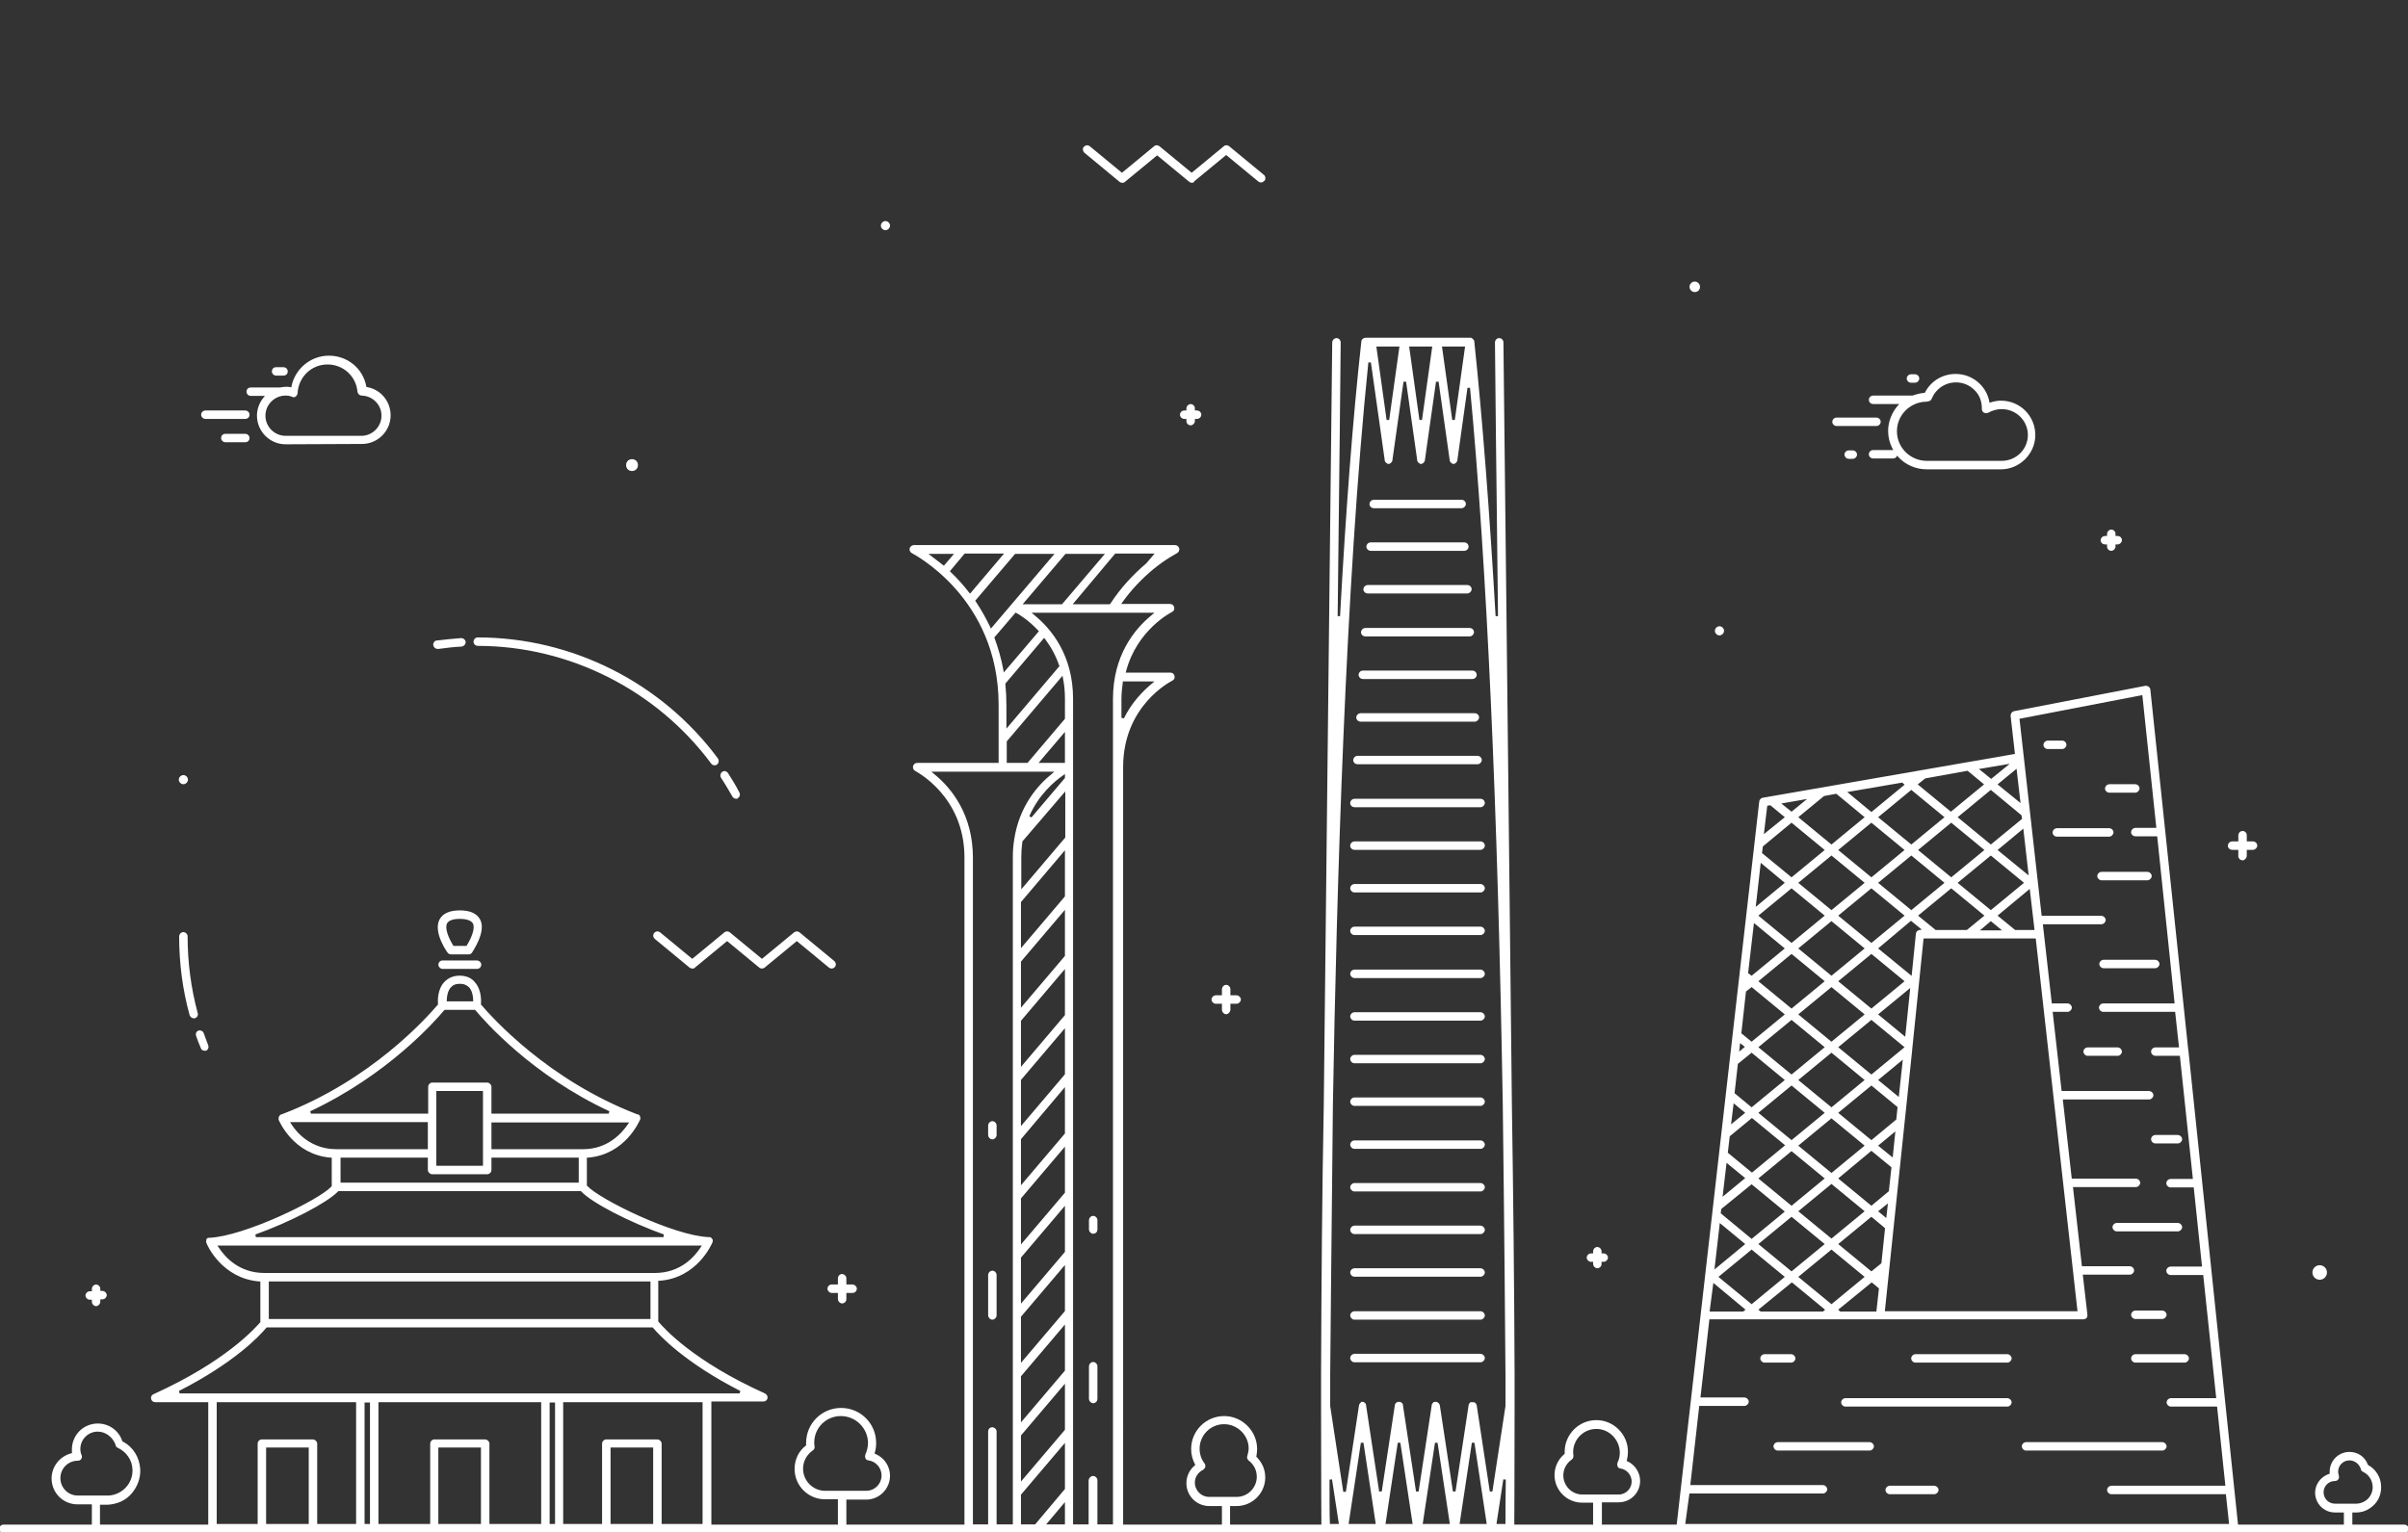 <?xml version="1.0" encoding="UTF-8"?> <!-- Generator: Adobe Illustrator 25.0.1, SVG Export Plug-In . SVG Version: 6.00 Build 0) --> <svg xmlns="http://www.w3.org/2000/svg" xmlns:xlink="http://www.w3.org/1999/xlink" id="Слой_1" x="0px" y="0px" viewBox="0 0 711.7 453" style="enable-background:new 0 0 711.7 453;" xml:space="preserve"><rect x="0" y="0" width="711.7" height="453" fill="#333333" stroke="none"/> <style type="text/css"> .st0{fill:#FFFFFF;stroke:#FFFFFF;stroke-width:0.5;stroke-miterlimit:10;} </style> <g> <path class="st0" d="M1,453c-0.5,0-1-0.5-1-1s0.4-1,1-1h709.7c0.5,0,1,0.5,1,1s-0.5,1-1,1H1z"></path> <path class="st0" d="M217.6,235.9c-0.4,0-0.7-0.2-0.9-0.5c-1.1-1.9-2.2-3.8-3.4-5.6c-0.1-0.2-0.2-0.5-0.1-0.8s0.2-0.5,0.4-0.6 c0.2-0.1,0.4-0.2,0.5-0.2c0.3,0,0.6,0.2,0.8,0.4c1.2,1.9,2.4,3.8,3.4,5.8c0.3,0.5,0.1,1.1-0.4,1.4 C217.9,235.9,217.7,235.9,217.6,235.9z"></path> <path class="st0" d="M211.2,226c-0.3,0-0.6-0.1-0.8-0.4c-16.2-21.8-42.1-34.9-69.2-34.9c-0.5,0-1-0.4-1-1c0-0.5,0.4-1,1-1 c27.8,0,54.2,13.3,70.8,35.7c0.3,0.4,0.2,1.1-0.2,1.4C211.6,226,211.4,226,211.2,226z"></path> <path class="st0" d="M129.3,191.6c-0.5,0-0.9-0.4-1-0.9c-0.1-0.5,0.3-1.1,0.9-1.1c2.4-0.3,4.7-0.5,7.1-0.7c0,0,0,0,0,0 c0.6,0,1,0.4,1.1,0.9c0,0.5-0.4,1-0.9,1.1c-2.3,0.1-4.7,0.4-6.9,0.7C129.4,191.6,129.4,191.6,129.3,191.6z"></path> <path class="st0" d="M57.3,300.8c-0.5,0-0.8-0.3-1-0.7c-2.1-7.5-3.1-15.4-3.1-23.3c0-0.5,0.5-1,1-1s1,0.5,1,1c0,7.7,1,15.4,3,22.8 c0.2,0.5-0.2,1.1-0.7,1.2C57.4,300.8,57.3,300.8,57.3,300.8z"></path> <path class="st0" d="M60.5,310.4c-0.4,0-0.8-0.2-0.9-0.6c-0.5-1.2-1-2.4-1.4-3.6c-0.1-0.3-0.1-0.5,0-0.8c0.1-0.2,0.3-0.4,0.6-0.5 c0.1,0,0.2,0,0.3,0c0.4,0,0.8,0.3,0.9,0.7c0.4,1.2,0.9,2.4,1.3,3.5c0.2,0.5,0,1.1-0.5,1.3C60.7,310.4,60.6,310.4,60.5,310.4z"></path> <circle class="st0" cx="186.8" cy="137.5" r="1.5"></circle> <path class="st0" d="M261.7,67.8c-0.6,0-1.1-0.5-1.1-1.1s0.5-1.1,1.1-1.1c0.6,0,1.1,0.5,1.1,1.1S262.3,67.8,261.7,67.8z"></path> <path class="st0" d="M508.2,187.6c-0.6,0-1.1-0.5-1.1-1.1s0.5-1.1,1.1-1.1c0.6,0,1.1,0.5,1.1,1.1S508.8,187.6,508.2,187.6z"></path> <path class="st0" d="M54.2,231.6c-0.6,0-1.1-0.5-1.1-1.1s0.5-1.1,1.1-1.1c0.6,0,1.1,0.5,1.1,1.1S54.8,231.6,54.2,231.6z"></path> <path class="st0" d="M500.9,86.1c-0.7,0-1.3-0.6-1.3-1.3s0.6-1.3,1.3-1.3c0.7,0,1.3,0.6,1.3,1.3S501.7,86.1,500.9,86.1z"></path> <circle class="st0" cx="685.6" cy="376.2" r="1.9"></circle> <path class="st0" d="M352.3,53.8c-0.2,0-0.5-0.1-0.6-0.2l-9.7-8l-9.7,8c-0.2,0.2-0.4,0.2-0.6,0.2c-0.2,0-0.5-0.1-0.6-0.2L320.7,45 c-0.2-0.2-0.3-0.4-0.4-0.7c0-0.3,0-0.5,0.2-0.7c0.2-0.2,0.5-0.4,0.8-0.4c0.2,0,0.5,0.1,0.6,0.2l9.7,8l9.7-8 c0.2-0.2,0.4-0.2,0.6-0.2s0.5,0.1,0.6,0.2l9.7,8l9.7-8c0.2-0.2,0.4-0.2,0.6-0.2s0.5,0.1,0.6,0.2l10.3,8.5c0.4,0.3,0.5,1,0.1,1.4 c-0.2,0.2-0.5,0.4-0.8,0.4c-0.2,0-0.5-0.1-0.6-0.2l-9.7-8l-9.7,8C352.8,53.7,352.5,53.8,352.3,53.8z"></path> <path class="st0" d="M204.6,286.1c-0.2,0-0.5-0.1-0.6-0.2l-10.3-8.5c-0.2-0.2-0.3-0.4-0.4-0.7c0-0.3,0.1-0.5,0.2-0.7 c0.2-0.2,0.5-0.4,0.8-0.4c0.2,0,0.4,0.1,0.6,0.2l9.7,8l9.7-8c0.2-0.1,0.4-0.2,0.6-0.2c0.2,0,0.5,0.1,0.6,0.2l9.7,8l9.7-8 c0.2-0.1,0.4-0.2,0.6-0.2s0.5,0.1,0.6,0.2l10.3,8.5c0.2,0.2,0.3,0.4,0.4,0.7c0,0.3-0.1,0.5-0.2,0.7c-0.2,0.2-0.5,0.4-0.8,0.4 c-0.2,0-0.4-0.1-0.6-0.2l-9.7-8l-9.7,8c-0.2,0.1-0.4,0.2-0.6,0.2c-0.2,0-0.5-0.1-0.6-0.2l-9.7-8l-9.7,8 C205.1,286.1,204.9,286.1,204.6,286.1z"></path> <path class="st0" d="M60.7,123.6c-0.5,0-1-0.4-1-1s0.5-1,1-1h11.8c0.5,0,1,0.4,1,1s-0.4,1-1,1H60.7z"></path> <path class="st0" d="M66.6,130.5c-0.5,0-1-0.4-1-1s0.4-1,1-1h5.9c0.5,0,1,0.4,1,1s-0.4,1-1,1H66.6z"></path> <path class="st0" d="M81.6,110.8c-0.5,0-1-0.4-1-1s0.4-1,1-1h2.2c0.5,0,1,0.4,1,1s-0.4,1-1,1H81.6z"></path> <path class="st0" d="M84.4,131.1c-4.5,0-8.2-3.7-8.2-8.2c0-1.8,0.6-3.6,1.8-5.1l0.8-1h-4.7c-0.5,0-1-0.4-1-1s0.4-1,1-1h8.6l0.1,0 c0.6-0.1,1.2-0.2,1.8-0.2c0.4,0,0.7,0,1.1,0.1l0.6,0.1l0.1-0.6c1.1-5.1,5.6-8.8,10.8-8.8c5.3,0,9.8,3.6,10.8,8.8l0.1,0.4l0.4,0.1 c3.9,0.7,6.7,4.1,6.7,8.1c0,4.5-3.7,8.2-8.2,8.2L84.4,131.1L84.4,131.1z M84.4,116.7c-3.4,0-6.2,2.8-6.2,6.2c0,3.4,2.8,6.2,6.2,6.2 h22.4c3.4,0,6.2-2.8,6.2-6.2c0-3.4-2.7-6.1-6.1-6.2c-0.5,0-0.9-0.4-1-0.9c-0.4-4.7-4.3-8.3-9.1-8.3c-4.9,0-8.8,3.8-9.1,8.7 c0,0.3-0.2,0.6-0.4,0.8c-0.2,0.1-0.3,0.2-0.5,0.2c-0.1,0-0.2,0-0.3-0.1C85.8,116.8,85.1,116.7,84.4,116.7z"></path> <path class="st0" d="M569.4,138.5c-3.1,0-6.1-1.3-8.2-3.6l-0.5-0.6l-0.4,0.6c-0.2,0.3-0.5,0.4-0.8,0.4h-5.9c-0.5,0-1-0.4-1-1 s0.5-1,1-1h6.4l-0.5-0.9c-0.8-1.6-1.2-3.2-1.2-5c0-2.6,1-5.2,2.7-7.2l0.9-1h-8.3c-0.5,0-1-0.4-1-1s0.5-1,1-1h11.6l0.1,0 c1.1-0.4,2.3-0.7,3.4-0.8l0.3,0l0.2-0.3c1.7-3.3,5.1-5.3,8.8-5.3c4.7,0,8.8,3.3,9.7,7.9l0.1,0.7l0.6-0.2c1-0.3,2-0.5,3-0.5 c5.5,0,9.9,4.4,9.9,9.9c0,5.4-4.5,9.9-9.9,9.9L569.4,138.5L569.4,138.5L569.4,138.5z M569.5,118.5c-5,0-9.1,4-9.1,9 c0,5,4.1,9,9.1,9h22.1c4.4,0,8-3.5,8-7.9s-3.6-7.9-8-7.9c-1.4,0-2.8,0.4-4.1,1.1c-0.2,0.1-0.3,0.1-0.5,0.1s-0.3-0.1-0.5-0.1 c-0.3-0.2-0.5-0.5-0.5-0.9l0-0.2c0-2.2-0.8-4.2-2.3-5.6c-1.5-1.5-3.5-2.3-5.6-2.3c-3.3,0-6.2,2-7.4,5c-0.2,0.4-0.5,0.6-0.9,0.6 L569.5,118.5z"></path> <path class="st0" d="M542.8,125.7c-0.5,0-1-0.4-1-1s0.5-1,1-1h11.8c0.5,0,1,0.4,1,1s-0.5,1-1,1H542.8z"></path> <path class="st0" d="M546.4,135.4c-0.5,0-1-0.4-1-1s0.5-1,1-1h1.2c0.5,0,1,0.4,1,1s-0.5,1-1,1H546.4z"></path> <path class="st0" d="M564.8,112.9c-0.5,0-1-0.4-1-1s0.5-1,1-1h1.2c0.5,0,1,0.4,1,1s-0.5,1-1,1H564.8z"></path> <path class="st0" d="M662.8,254.1c-0.5,0-1-0.4-1-1V251h-2.1c-0.5,0-1-0.4-1-1c0-0.5,0.5-1,1-1h2.1v-2.1c0-0.5,0.5-1,1-1s1,0.4,1,1 v2.1h2.1c0.5,0,1,0.4,1,1c0,0.5-0.5,1-1,1h-2.1v2.1C663.7,253.6,663.3,254.1,662.8,254.1z"></path> <path class="st0" d="M362.4,299.6c-0.5,0-1-0.5-1-1v-2.1h-2.1c-0.5,0-1-0.5-1-1c0-0.5,0.5-1,1-1h2.1v-2.1c0-0.5,0.5-1,1-1 s1,0.5,1,1v2.1h2.1c0.5,0,1,0.5,1,1c0,0.5-0.5,1-1,1h-2.1v2.1C363.3,299.1,362.9,299.6,362.4,299.6z"></path> <path class="st0" d="M248.9,385.1c-0.5,0-1-0.5-1-1V382h-2.1c-0.5,0-1-0.5-1-1c0-0.5,0.4-1,1-1h2.1v-2.1c0-0.5,0.4-1,1-1 c0.5,0,1,0.5,1,1v2.1h2.1c0.5,0,1,0.5,1,1c0,0.5-0.4,1-1,1h-2.1v2.1C249.9,384.7,249.4,385.1,248.9,385.1z"></path> <path class="st0" d="M351.9,125.5c-0.5,0-1-0.4-1-1v-0.9h-0.9c-0.5,0-1-0.4-1-1s0.5-1,1-1h0.9v-0.9c0-0.5,0.5-1,1-1 c0.5,0,1,0.4,1,1v0.9h0.9c0.5,0,1,0.4,1,1s-0.5,1-1,1h-0.9v0.9C352.9,125,352.4,125.5,351.9,125.5z"></path> <path class="st0" d="M28.4,385.9c-0.5,0-1-0.5-1-1v-0.9h-0.9c-0.5,0-1-0.5-1-1c0-0.5,0.5-1,1-1h0.9V381c0-0.5,0.5-1,1-1 c0.5,0,1,0.5,1,1v0.9h0.9c0.5,0,1,0.5,1,1c0,0.5-0.5,1-1,1h-0.9v0.9C29.4,385.4,28.9,385.9,28.4,385.9z"></path> <path class="st0" d="M472.1,374.7c-0.5,0-1-0.5-1-1v-0.9h-0.9c-0.5,0-1-0.5-1-1c0-0.5,0.5-1,1-1h0.9v-0.9c0-0.5,0.5-1,1-1 c0.5,0,1,0.5,1,1v0.9h0.9c0.5,0,1,0.5,1,1c0,0.5-0.5,1-1,1h-0.9v0.9C473.1,374.3,472.6,374.7,472.1,374.7z"></path> <path class="st0" d="M624,162.6c-0.5,0-1-0.4-1-1v-0.9h-0.9c-0.5,0-1-0.4-1-1c0-0.5,0.5-1,1-1h0.9v-0.9c0-0.5,0.5-1,1-1s1,0.4,1,1 v0.9h0.9c0.5,0,1,0.4,1,1c0,0.5-0.5,1-1,1H625v0.9C625,162.1,624.5,162.6,624,162.6z"></path> <path class="st0" d="M248.9,451.6c-0.5,0-1-0.5-1-1V443h-4.1c-4.8,0-8.7-3.9-8.7-8.7c0-2.6,1.1-5.1,3.2-6.7l0.2-0.2l0-0.3 c0-0.2,0-0.4,0-0.5c0-5.6,4.5-10.1,10.1-10.1c5.6,0,10.1,4.5,10.1,10.1c0,1-0.1,1.9-0.4,2.8l-0.1,0.5l0.5,0.2 c2.5,1.1,4.1,3.5,4.1,6.2c0,3.7-3,6.8-6.8,6.8h-6.1v7.6C249.9,451.2,249.4,451.6,248.9,451.6z M248.5,418.4c-4.5,0-8.1,3.6-8.1,8.1 c0,0.3,0,0.7,0.1,1.1c0.1,0.4-0.1,0.8-0.4,1c-1.9,1.3-3,3.4-3,5.6c0,3.7,3,6.8,6.8,6.8h12.1c2.6,0,4.8-2.1,4.8-4.8 c0-2.4-1.8-4.4-4.1-4.7c-0.3,0-0.6-0.2-0.7-0.5c-0.1-0.3-0.1-0.6,0-0.9c0.5-1.1,0.8-2.3,0.8-3.6C256.7,422,253,418.4,248.5,418.4z"></path> <path class="st0" d="M472.1,451.6c-0.5,0-1-0.5-1-1V444h-3.5c-4.3,0-7.9-3.5-7.9-7.9c0-2.3,1-4.5,2.8-6l0.2-0.2l0-0.3 c0-0.1,0-0.3,0-0.4c0-5,4.1-9.1,9.1-9.1s9.1,4.1,9.1,9.1c0,0.8-0.1,1.6-0.3,2.4l-0.1,0.5l0.5,0.2c2.1,1,3.5,3.2,3.5,5.5 c0,3.4-2.7,6.1-6.1,6.1h-5.2v6.6C473.1,451.2,472.6,451.6,472.1,451.6z M471.8,422.2c-3.9,0-7.1,3.2-7.1,7.1c0,0.3,0,0.6,0.1,1 c0,0.4-0.1,0.8-0.4,1c-1.6,1.1-2.6,2.9-2.6,4.9c0,3.2,2.6,5.9,5.9,5.9h10.7c2.3,0,4.1-1.9,4.1-4.1c0-2-1.5-3.8-3.5-4.1 c-0.3,0-0.6-0.2-0.7-0.5c-0.1-0.3-0.1-0.6,0-0.9c0.5-1,0.7-2,0.7-3.1C478.9,425.4,475.7,422.2,471.8,422.2z"></path> <path class="st0" d="M362.4,452.6c-0.5,0-1-0.5-1-1V445h-4c-3.6,0-6.5-2.9-6.5-6.5c0-1.9,0.8-3.7,2.3-5l0.4-0.3l-0.2-0.4 c-0.7-1.4-1.1-2.8-1.1-4.4c0-5.3,4.3-9.5,9.5-9.5s9.5,4.3,9.5,9.5c0,0.7-0.1,1.3-0.2,2l-0.1,0.3l0.2,0.2c1.6,1.6,2.5,3.6,2.5,5.9 c0,4.5-3.7,8.2-8.2,8.2h-2.2v6.6C363.3,452.1,362.9,452.6,362.4,452.6z M361.8,420.8c-4.2,0-7.5,3.4-7.5,7.5c0,1.6,0.5,3.2,1.5,4.5 c0.2,0.2,0.2,0.5,0.2,0.8c-0.1,0.3-0.3,0.5-0.5,0.7c-1.6,0.8-2.6,2.3-2.6,4c0,2.5,2,4.5,4.5,4.5h8.1c3.4,0,6.2-2.8,6.2-6.2 c0-2-0.9-3.8-2.5-5c-0.3-0.3-0.5-0.7-0.3-1.1c0.2-0.8,0.4-1.5,0.4-2.3C369.3,424.2,365.9,420.8,361.8,420.8z"></path> <path class="st0" d="M694,452.9c-0.5,0-1-0.5-1-1v-5l-2.9,0c-3.1,0-5.6-2.5-5.6-5.6c0-2.4,1.6-4.5,3.9-5.3l0.4-0.1l0-0.5 c0-0.1,0-0.2,0-0.3c0-3.1,2.5-5.6,5.6-5.6c2.4,0,4.4,1.4,5.2,3.6l0.1,0.2l0.2,0.1c2.1,1.2,3.5,3.4,3.6,5.9c0.1,1.9-0.5,3.8-1.8,5.2 c-1.3,1.4-3,2.3-5,2.4c-0.3,0-0.6,0-1.1,0l-0.6,0v5C695,452.5,694.6,452.9,694,452.9z M694.4,431.5c-2,0-3.6,1.6-3.6,3.6 c0,0.4,0.1,0.8,0.2,1.2c0.1,0.3,0.1,0.6-0.1,0.9c-0.2,0.3-0.5,0.4-0.8,0.4c-2,0-3.6,1.6-3.6,3.6c0,2,1.6,3.6,3.6,3.6l1.3,0 c0.9,0,2,0,3,0c0.9,0,1.7,0,2.2,0c1.4-0.1,2.7-0.7,3.6-1.7c0.9-1,1.4-2.4,1.3-3.7c-0.1-2-1.3-3.7-3-4.5c-0.3-0.1-0.5-0.4-0.5-0.7 C697.5,432.7,696.1,431.5,694.4,431.5z"></path> <path class="st0" d="M28.4,452.9c-0.5,0-1-0.5-1-1v-7.4c0,0-4.1,0-4.5,0c-4.1,0-7.4-3.3-7.4-7.4c0-3.4,2.3-6.3,5.6-7.2l0.5-0.1 l-0.1-0.5c0-0.3,0-0.5,0-0.8c0-4.1,3.3-7.4,7.4-7.4c3.2,0,6,2,7,5l0.1,0.2l0.2,0.1c3,1.6,4.8,4.6,5,8c0.1,2.6-0.8,5-2.5,7 s-4.1,3-6.7,3.2c-0.5,0-1.1,0-2.1,0h-0.6v7.4C29.4,452.5,28.9,452.9,28.4,452.9z M28.9,423c-3,0-5.4,2.4-5.4,5.4 c0,0.6,0.1,1.3,0.4,1.9c0.1,0.3,0.1,0.6-0.1,0.9c-0.2,0.3-0.5,0.4-0.8,0.4c-3,0-5.4,2.4-5.4,5.4c0,3,2.4,5.4,5.4,5.4c0.4,0,2,0,2,0 c1.2,0,2.6,0,4,0c1.5,0,2.5,0,3.1,0c2-0.1,3.9-1,5.3-2.5c1.4-1.5,2.1-3.5,2-5.5c-0.1-2.9-1.9-5.4-4.5-6.6c-0.3-0.1-0.5-0.4-0.5-0.7 C33.6,424.8,31.4,423,28.9,423z"></path> <path class="st0" d="M130.8,286.2c-0.5,0-1-0.5-1-1s0.4-1,1-1H141c0.5,0,1,0.5,1,1s-0.4,1-1,1H130.8z"></path> <path class="st0" d="M133.3,281.9c-0.3,0-0.6-0.1-0.8-0.4c-0.2-0.2-4.2-5.9-2.4-9.5c0.9-1.7,2.8-2.6,5.8-2.6s4.9,0.9,5.8,2.6 c1.8,3.5-2.3,9.2-2.4,9.5c-0.2,0.3-0.5,0.4-0.8,0.4H133.3z M135.9,271.4c-1.5,0-3.4,0.3-4,1.5c-0.8,1.6,0.5,4.6,1.8,6.7l0.2,0.3 h4.1l0.2-0.3c1.3-2.1,2.6-5.1,1.8-6.7C139.3,271.7,137.4,271.4,135.9,271.4z"></path> <path class="st0" d="M62.8,452.8c-0.5,0-1-0.5-1-1v-37.5H45.9c-0.5,0-0.9-0.3-1-0.8c-0.1-0.5,0.1-0.9,0.6-1.1 c21.4-9.7,30-19.5,31.6-21.3l0.1-0.2v-12.3l-0.6,0c-10.9-0.9-15.2-10.7-15.3-11.1l-0.1-0.2l0-0.1v-0.2l0-0.1l0-0.1l0-0.1l0-0.1 l0.1-0.2l0.1-0.1c0.1-0.1,0.1-0.1,0.2-0.1l0.2,0c0,0,0.1,0,0.1,0c10.5-0.5,32.5-11.2,36.2-15.2l0.2-0.2V342l-0.6,0 c-10.8-0.9-14.9-10.6-15.1-11c0,0,0-0.1,0-0.1l0-0.1c0-0.1,0-0.2,0-0.3c0-0.1,0.1-0.2,0.1-0.3c0.1-0.1,0.1-0.2,0.2-0.3 c0.1-0.1,0.2-0.2,0.3-0.2l0.1,0c26.6-10.1,43.1-28.8,46.2-32.4l0.2-0.2l0-0.2c-0.1-1.2-0.1-4.3,1.7-6.3c1.1-1.2,2.6-1.9,4.4-1.9 c1.9,0,3.4,0.6,4.4,1.9c1.8,2,1.8,5.1,1.7,6.3l0,0.2l0.2,0.2c3.1,3.6,19.6,22.2,46.2,32.4l0.1,0l0.1,0c0,0,0.1,0,0.2,0.1 c0.1,0.1,0.2,0.2,0.2,0.3c0.1,0.1,0.1,0.2,0.1,0.3c0,0.1,0,0.3,0,0.4l0,0c0,0.1,0,0.1-0.1,0.2c-0.2,0.4-4.3,10.1-15.1,11l-0.6,0 v8.6l0.2,0.2c3.7,4,25.6,14.8,36.1,15.2l0.1,0c0.1,0,0.1,0,0.2,0c0.1,0,0.1,0,0.2,0.1c0.1,0,0.1,0.1,0.1,0.1 c0.1,0.1,0.1,0.1,0.1,0.1c0.1,0.1,0.1,0.1,0.1,0.2l0.1,0.1l0,0.1l0,0.3l-0.1,0.3c-0.2,0.4-4.4,10.3-15.4,11.1l-0.6,0v12.3l0.1,0.2 c1.6,1.9,10.3,11.7,31.6,21.3c0.4,0.2,0.7,0.7,0.6,1.1c-0.1,0.5-0.5,0.8-1,0.8H210v37.5c0,0.5-0.4,1-1,1L62.8,452.8L62.8,452.8z M194.3,425.8c0.5,0,1,0.5,1,1v24h12.6v-36.5h-41.7v36.5h12v-24c0-0.5,0.4-1,1-1H194.3z M180.2,450.8h13.1v-23.1h-13.1V450.8z M162.2,450.8h2.1v-36.4h-2.1V450.8z M143.4,425.8c0.5,0,1,0.5,1,1v24h15.8v-36.5h-48.6v36.5h15.8v-24c0-0.5,0.4-1,1-1H143.4z M129.3,450.8h13.1v-23.1h-13.1V450.8z M107.5,450.8h2.1v-36.4h-2.1V450.8z M92.5,425.8c0.5,0,1,0.5,1,1v24h12v-36.5H63.8v36.5 h12.6v-24c0-0.5,0.4-1,1-1H92.5z M78.4,450.8h13.1v-23.1H78.4V450.8z M78.5,392.4c-1.8,2.2-9.2,10.2-25.9,18.7l0.3,1.1h165.9 l0.3-1.1c-16.7-8.5-24-16.5-25.9-18.7l-0.2-0.2H78.7L78.5,392.4z M79.2,390.2h113.3v-11.6H79.2V390.2z M64.4,368.9 c1.9,2.9,6.1,7.7,13.8,7.7h115.3c7.7,0,11.9-4.8,13.8-7.7l0.6-0.9H63.8L64.4,368.9z M99.7,352.1c-3.2,3.3-14.1,9-24.5,12.7l0.2,1.2 h120.9l0.2-1.2c-10.4-3.7-21.4-9.4-24.5-12.7l-0.2-0.2H99.9L99.7,352.1z M100.4,349.9h70.9V342H145v3.9c0,0.5-0.4,1-1,1h-16.3 c-0.5,0-1-0.5-1-1V342h-26.3L100.4,349.9L100.4,349.9z M128.7,344.9H143v-22.6h-14.3V344.9z M145,340h27.3c7.4,0,11.6-4.7,13.5-7.5 l0.6-0.9H145L145,340L145,340z M85.9,332.5c1.8,2.8,6.1,7.5,13.5,7.5h27.3v-8.5H85.3L85.9,332.5z M144,320.3c0.5,0,1,0.5,1,1v8.2 h35.1l0.3-1.1c-23.1-10.7-37.1-26.8-39.7-29.9l-0.2-0.2h-9.2l-0.2,0.2c-2.6,3.1-16.6,19.1-39.7,29.9l0.3,1.1h35.1v-8.2 c0-0.5,0.4-1,1-1H144z M135.9,290.6c-1.3,0-2.2,0.4-2.9,1.2c-0.9,1.1-1.2,2.7-1.2,3.9l0,0.6h8.3l0-0.6c0-1.2-0.3-2.8-1.2-3.9 C138.1,291,137.2,290.6,135.9,290.6z"></path> <path class="st0" d="M286.3,453c-0.5,0-1-0.5-1-1V253.5c0-18.4-14.6-25.7-14.7-25.8c-0.4-0.2-0.6-0.7-0.5-1.1 c0.1-0.5,0.5-0.8,1-0.8h24.3v-17.4c0-32-25.5-44.9-25.8-45.1c-0.4-0.2-0.6-0.7-0.5-1.1c0.1-0.4,0.5-0.8,1-0.8h77.2c0.5,0,1,0.4,1,1 c0,0.4-0.2,0.7-0.5,0.9c-0.1,0.1-3.2,1.6-7.1,4.8c-3.5,2.9-6.5,6.1-9.1,9.7l-0.7,1h14.9c0.5,0,0.9,0.3,1,0.8 c0.1,0.5-0.1,0.9-0.5,1.1c-0.4,0.2-10.4,5.3-13.7,17.6l-0.2,0.8h13.5c0.5,0,0.9,0.3,1,0.8c0.1,0.5-0.1,0.9-0.5,1.1 c-0.6,0.3-14.7,7.5-14.7,25.8V452c0,0.5-0.5,1-1,1H286.3L286.3,453z M323.1,436.6c0.5,0,1,0.5,1,1V451h5.1V206.6 c0-12.6,6.2-20.4,11.4-24.6l1.3-1.1h-37.7l1.3,1.1c5.2,4.2,11.4,12,11.4,24.6V451h5.1v-13.4C322.1,437,322.6,436.6,323.1,436.6z M308.6,451h6.4v-7.6L308.6,451z M301.5,441.8v9.2h4.5l9-10.7v-14.4L301.5,441.8z M293.3,422.2c0.5,0,1,0.5,1,1V451h5.3V253.5 c0-1.8,0.1-3.5,0.4-5.2l0-0.1c1.5-9.7,6.8-15.8,11-19.2l1.3-1.1h-37.7l1.3,1.1c5.2,4.2,11.4,12,11.4,24.6V451h5v-27.8 C292.3,422.6,292.7,422.2,293.3,422.2z M301.5,424.3v14.4l13.5-15.9v-14.4L301.5,424.3z M301.5,406.8v14.4l13.5-15.9v-14.4 L301.5,406.8z M301.5,389.2v14.4l13.5-15.9v-14.4L301.5,389.2z M301.5,371.7v14.4l13.5-15.9v-14.4L301.5,371.7z M301.5,354.2v14.4 l13.5-15.9v-14.4L301.5,354.2z M301.5,336.7v14.4l13.5-15.9v-14.5L301.5,336.7z M301.5,319.2v14.4l13.5-15.9v-14.4L301.5,319.2z M301.5,301.7v14.4l13.5-15.9v-14.4L301.5,301.7z M301.5,284.2v14.4l13.5-15.9v-14.4L301.5,284.2z M301.5,266.6v14.4l13.5-15.9 v-14.4L301.5,266.6z M301.9,248.7l0,0.2c-0.2,1.6-0.3,3.1-0.3,4.6v10.1l13.5-15.9v-14.4L301.9,248.7z M314.1,229 c-2.6,1.8-7.3,5.7-10.2,12.4l1,0.6l10.1-11.9v-1.8L314.1,229z M306.4,225.8h8.6v-10.1L306.4,225.8z M297.3,219.1v6.7h6.5l11.2-13.2 v-6.1c0-2.1-0.2-4.2-0.6-6.1l-0.2-1.2L297.3,219.1z M296.9,202l0,0.3c0.2,2.1,0.3,4.1,0.3,6.2v7.6l16.2-19.1l-0.1-0.3 c-1-2.9-2.4-5.5-4.2-7.9l-0.5-0.6L296.9,202z M331.6,201.7c-0.2,1.6-0.4,3.2-0.4,4.9v5.8l1.1,0.3c2.4-5,5.9-8.4,8.3-10.4l1.3-1.1 h-10.3L331.6,201.7z M293.6,188.4l0.1,0.3c1.1,3,2,6.1,2.6,9.4l0.2,1.3l10.9-12.8l-0.4-0.4c-2.9-3.1-5.7-4.8-6.5-5.2l-0.4-0.2 L293.6,188.4z M287.9,177.6l0.3,0.4c1.6,2.4,3,4.9,4.2,7.4l0.4,0.9l19.4-22.8h-12.3L287.9,177.6z M316.5,178.9h11.7l0.2-0.3 c2.9-4.5,6.5-8.4,10.6-11.9l2.8-3.3h-12.3L316.5,178.9z M301.7,178.9h12.3l13.1-15.4h-12.3L301.7,178.9z M280.4,168.9l0.4,0.4 c2,1.9,3.8,3.9,5.4,6l0.5,0.6l10.6-12.5H285L280.4,168.9z M275.1,164.6c1.1,0.8,2.2,1.7,3.4,2.6l0.5,0.4l3.5-4.1h-8.8L275.1,164.6z "></path> <path class="st0" d="M323.1,414.6c-0.5,0-1-0.5-1-1v-9.7c0-0.5,0.5-1,1-1c0.5,0,1,0.5,1,1v9.7C324.1,414.1,323.7,414.6,323.1,414.6 z"></path> <path class="st0" d="M323.1,364.5c-0.5,0-1-0.5-1-1v-2.8c0-0.5,0.5-1,1-1c0.5,0,1,0.5,1,1v2.8C324.1,364.1,323.7,364.5,323.1,364.5 z"></path> <path class="st0" d="M293.3,389.9c-0.5,0-1-0.5-1-1v-12c0-0.5,0.5-1,1-1s1,0.5,1,1v12C294.3,389.4,293.8,389.9,293.3,389.9z"></path> <path class="st0" d="M293.3,336.6c-0.5,0-1-0.5-1-1v-2.9c0-0.5,0.5-1,1-1s1,0.5,1,1v2.9C294.3,336.1,293.8,336.6,293.3,336.6z"></path> <path class="st0" d="M558.5,441.5c-0.5,0-1-0.5-1-1s0.5-1,1-1h13.2c0.5,0,1,0.5,1,1s-0.5,1-1,1H558.5z"></path> <path class="st0" d="M598.8,428.6c-0.5,0-1-0.5-1-1s0.5-1,1-1h40.3c0.5,0,1,0.5,1,1s-0.5,1-1,1H598.8z"></path> <path class="st0" d="M525.4,428.6c-0.5,0-1-0.5-1-1s0.5-1,1-1h27.2c0.5,0,1,0.5,1,1s-0.5,1-1,1H525.4z"></path> <path class="st0" d="M545.4,415.6c-0.5,0-1-0.5-1-1s0.5-1,1-1h47.9c0.5,0,1,0.5,1,1s-0.5,1-1,1H545.4z"></path> <path class="st0" d="M631.1,402.6c-0.5,0-1-0.5-1-1s0.5-1,1-1h14.6c0.5,0,1,0.5,1,1s-0.5,1-1,1H631.1z"></path> <path class="st0" d="M566.1,402.6c-0.5,0-1-0.5-1-1s0.5-1,1-1h27.2c0.5,0,1,0.5,1,1s-0.5,1-1,1H566.1z"></path> <path class="st0" d="M521.5,402.6c-0.5,0-1-0.5-1-1s0.5-1,1-1h7.9c0.5,0,1,0.5,1,1s-0.5,1-1,1H521.5z"></path> <path class="st0" d="M631.1,389.7c-0.5,0-1-0.5-1-1c0-0.5,0.5-1,1-1h8c0.5,0,1,0.5,1,1c0,0.5-0.5,1-1,1H631.1z"></path> <path class="st0" d="M625.6,363.8c-0.5,0-1-0.5-1-1c0-0.5,0.5-1,1-1h18.1c0.5,0,1,0.5,1,1c0,0.5-0.5,1-1,1H625.6z"></path> <path class="st0" d="M637,337.8c-0.5,0-1-0.5-1-1c0-0.5,0.5-1,1-1h6.7c0.5,0,1,0.5,1,1c0,0.5-0.5,1-1,1H637z"></path> <path class="st0" d="M496.7,452.8c-0.3,0-0.5-0.1-0.8-0.3c-0.2-0.2-0.3-0.5-0.2-0.8L520.2,237c0-0.4,0.4-0.8,0.8-0.9l74.8-13 l-1.3-11.5c0-0.5,0.3-1,0.8-1.1l38.8-7.5c0.1,0,0.1,0,0.2,0c0.2,0,0.4,0.1,0.6,0.2c0.2,0.2,0.4,0.4,0.4,0.7l11.2,106.5l0,0.1 c0,0.1,0.1,0.2,0.1,0.3c0,0,0,0.1,0,0.1l0,0.1v0.1l14.7,140.5c0,0.3-0.1,0.6-0.3,0.8c-0.2,0.2-0.5,0.3-0.7,0.3L496.7,452.8 L496.7,452.8z M497.8,450.8h161.3l-1-9.3H624c-0.5,0-1-0.5-1-1s0.5-1,1-1h34l-2.5-23.9h-13.9c-0.5,0-1-0.5-1-1s0.5-1,1-1h13.7 l-3.9-36.9h-9.9c-0.5,0-1-0.5-1-1c0-0.5,0.5-1,1-1h9.6l-2.5-23.9h-7.1c-0.5,0-1-0.5-1-1c0-0.5,0.5-1,1-1h6.9l-3.9-36.9H637 c-0.5,0-1-0.5-1-1s0.5-1,1-1h7.3l-1.2-11h-21.5c-0.5,0-1-0.5-1-1s0.5-1,1-1H643l-5.2-49.9h-6.7c-0.5,0-1-0.4-1-1c0-0.5,0.5-1,1-1 h6.5l-4.2-39.8l-36.8,7.1l6.6,58.7h17.9c0.5,0,1,0.5,1,1c0,0.5-0.5,1-1,1h-17.6l2.7,23.9h4.9c0.5,0,1,0.5,1,1s-0.5,1-1,1h-4.7 l2.7,23.9h26.1c0.5,0,1,0.5,1,1s-0.5,1-1,1h-25.8l2.7,23.9h19.2c0.5,0,1,0.5,1,1c0,0.5-0.5,1-1,1h-18.9l2.7,23.9h14.4 c0.5,0,1,0.5,1,1c0,0.5-0.5,1-1,1h-14.2l1.4,12.1c0,0.3,0,0.6-0.2,0.8c-0.2,0.2-0.5,0.3-0.8,0.3h-71.9h-38.8l-2.7,23.6h13.3 c0.5,0,1,0.5,1,1s-0.5,1-1,1h-13.6l-2.7,23.9h39.5c0.5,0,1,0.5,1,1s-0.5,1-1,1h-39.7L497.8,450.8z M564.9,310.4v0.1l-8.1,77.4h57.5 l-12.4-110.7h-33.6L564.9,310.4L564.9,310.4z M542.9,387.2l0.9,0.8h11l0.8-7.2l-2.4-2L542.9,387.2z M519.3,387.2l1,0.8h18.6 l0.9-0.8l-10.2-8.4L519.3,387.2z M505,388h10.3l1-0.8l-10.1-8.4L505,388z M531.1,377.5l10.2,8.4l10.2-8.4l-10.2-8.4L531.1,377.5z M507.5,377.5l10.2,8.4l10.2-8.4l-10.2-8.4L507.5,377.5z M519.3,367.8l10.2,8.4l10.2-8.4l-10.2-8.4L519.3,367.8z M542.9,367.8 l10.2,8.4l3.2-2.6l1.1-10.6l-4.3-3.6L542.9,367.8z M506.4,375.9l9.8-8.1l-8.1-6.7L506.4,375.9z M531.1,358.1l10.2,8.4l10.2-8.4 l-10.2-8.4L531.1,358.1z M508.5,357.3l-0.2,1.5l9.4,7.8l10.2-8.4l-10.2-8.4L508.5,357.3z M554.7,358.1l3,2.5l0.6-5.4L554.7,358.1z M542.9,348.4l10.2,8.4l5.4-4.5l0.8-7.3l-6.2-5.1L542.9,348.4z M519.3,348.4l10.2,8.4l10.2-8.4l-10.2-8.4L519.3,348.4z M508.8,354.4l7.4-6.1l-6.1-5L508.8,354.4z M531.1,338.7l10.2,8.4l10.2-8.4l-10.2-8.4L531.1,338.7z M511,335.8l-0.6,5.1l7.4,6.1 l10.2-8.4l-10.2-8.4L511,335.8z M554.7,338.7l4.9,4l0.9-8.8L554.7,338.7z M542.9,329l10.2,8.4l7.6-6.3l0.4-3.9l-8-6.6L542.9,329z M519.3,329l10.2,8.4l10.2-8.4l-10.2-8.4L519.3,329z M511.3,333l4.9-4l-4-3.3L511.3,333z M513.4,314.4l-1,8.9l5.3,4.4l10.2-8.4 l-10.2-8.4L513.4,314.4z M531.1,319.3l10.2,8.4l10.2-8.4l-10.2-8.4L531.1,319.3z M554.7,319.3l6.7,5.5l1.3-12.1L554.7,319.3z M542.9,309.6l10.2,8.4l10.2-8.4l-10.2-8.4L542.9,309.6z M519.3,309.6l10.2,8.4l10.2-8.4l-10.2-8.4L519.3,309.6z M513.7,311.5 l2.4-2l-2-1.6L513.7,311.5z M531.1,299.9l10.2,8.4l10.2-8.4l-10.2-8.4L531.1,299.9z M515.8,293l-1.4,12.6l3.3,2.7l10.2-8.4 l-10.2-8.4L515.8,293z M554.7,299.9l8.6,7.1l1.6-15.5L554.7,299.9z M542.9,290.1l10.2,8.4l10.2-8.4l-10.2-8.4L542.9,290.1z M519.3,290.1l10.2,8.4l10.2-8.4l-10.2-8.4L519.3,290.1z M554.7,280.4l10.5,8.6l1.3-12.9c0-0.5,0.4-0.8,0.8-0.9l1.3-0.2l-3.8-3.1 L554.7,280.4z M516.4,287.8l1.3,1l10.2-8.4l-9.7-8L516.4,287.8z M531.1,280.4l10.2,8.4l10.2-8.4l-10.2-8.4L531.1,280.4z M542.9,270.7l10.2,8.4l10.2-8.4l-10.2-8.4L542.9,270.7z M519.3,270.7l10.2,8.4l10.2-8.4l-10.2-8.4L519.3,270.7z M590,270.7 l5.5,4.5h6.1l-1.5-12.9L590,270.7z M584.5,275.3h7.9l-4-3.3L584.5,275.3z M566.5,270.7l5.5,4.5h9.4l5.5-4.5l-10.2-8.4L566.5,270.7z M578.2,261l10.2,8.4l10.2-8.4l-10.2-8.4L578.2,261z M531.1,261l10.2,8.4l10.2-8.4l-10.2-8.4L531.1,261z M554.7,261l10.2,8.4 l10.2-8.4l-10.2-8.4L554.7,261z M518.6,268.7l9.3-7.7l-7.7-6.4L518.6,268.7z M566.5,251.3l10.2,8.4l10.2-8.4l-10.2-8.4L566.5,251.3 z M542.9,251.3l10.2,8.4l10.2-8.4l-10.2-8.4L542.9,251.3z M520.8,250.1l-0.3,2.2l9,7.4l10.2-8.4l-10.2-8.4L520.8,250.1z M590,251.3 l9.9,8.1l-1.7-14.9L590,251.3z M539,235.1l-7.9,6.5l10.2,8.4l10.2-8.4l-8.7-7.2L539,235.1z M554.7,241.6l10.2,8.4l10.2-8.4 l-10.2-8.4L554.7,241.6z M578.2,241.6l10.2,8.4l9.5-7.8l-0.2-1.3l-9.3-7.7L578.2,241.6z M522.1,238l-1.1,9.2l6.9-5.6l-4.6-3.8 L522.1,238z M525.9,237.4l3.6,2.9l5.5-4.5L525.9,237.4z M545.4,234l7.7,6.4l10.2-8.4l-1-0.9L545.4,234z M568.9,229.9l-2.5,2 l10.2,8.4l10.2-8.4l-5.2-4.3L568.9,229.9z M590,231.9l7.5,6.1l-1.3-11.2L590,231.9z M584.3,227.2l4.2,3.4l6.4-5.2L584.3,227.2z"></path> <path class="st0" d="M617,311.9c-0.5,0-1-0.5-1-1c0-0.5,0.5-1,1-1h8.9c0.5,0,1,0.5,1,1c0,0.5-0.5,1-1,1H617z"></path> <path class="st0" d="M621.7,286c-0.5,0-1-0.5-1-1s0.5-1,1-1H637c0.5,0,1,0.5,1,1s-0.5,1-1,1H621.7z"></path> <path class="st0" d="M621.1,260c-0.5,0-1-0.5-1-1c0-0.5,0.5-1,1-1h13.6c0.5,0,1,0.5,1,1c0,0.5-0.5,1-1,1H621.1z"></path> <path class="st0" d="M607.9,247.1c-0.5,0-1-0.4-1-1c0-0.5,0.5-1,1-1h15.5c0.5,0,1,0.4,1,1c0,0.5-0.5,1-1,1H607.9z"></path> <path class="st0" d="M623.4,234.1c-0.5,0-1-0.4-1-1c0-0.5,0.5-1,1-1h7.7c0.5,0,1,0.4,1,1c0,0.5-0.5,1-1,1H623.4z"></path> <path class="st0" d="M605.2,221.2c-0.5,0-1-0.4-1-1c0-0.5,0.5-1,1-1h4.3c0.5,0,1,0.4,1,1c0,0.5-0.5,1-1,1H605.2z"></path> <path class="st0" d="M391.8,452.8c-0.5,0-1-0.4-1-1c0-0.1-0.1-13.7-0.1-36c0-0.1,0-0.2,0-0.2v-2.1c0-1.7,0-4.1,0-7.2 c0.1-26.7,0.3-53.5,0.8-79.6c1-93.5,2.5-224.4,2.5-225.5c0-0.5,0.5-1,1-1c0.6,0,1,0.5,1,1v0.3c0,3.8-0.4,37.2-0.9,80.9l1.2,0 c1.7-31.3,3.8-58.7,6.3-81.4c0-0.5,0.5-0.9,1-0.9h30.9l0.1,0c0.2,0,0.2,0,0.3,0.1c0.2,0.1,0.4,0.3,0.5,0.5c0.1,0.1,0.1,0.2,0.1,0.3 l0,0.1l0,0c2.4,22.8,4.5,50.1,6.3,81.3l1.2,0c-0.5-43.7-0.9-77.1-0.9-80.9v-0.3c0-0.5,0.4-1,1-1c0.5,0,1,0.4,1,1 c0,1.2,1.5,132,2.5,225.5c0.4,26.1,0.7,52.9,0.8,79.6c0,3.1,0,5.5,0,7.2l0,0.1v1.9c0,0.1,0,0.2,0,0.2c0,22.4-0.1,35.9-0.1,36.1 c0,0.5-0.5,1-1,1L391.8,452.8L391.8,452.8z M442,450.8h3.2v-0.6c0-2.2,0-6.7,0.1-13l-1.2-0.1L442,450.8z M434.8,426.3l-3.7,24.5 h8.6l-3.7-24.5H434.8z M423.9,426.3l-3.7,24.5h8.6l-3.7-24.5H423.9z M412.9,426.3l-3.7,24.5h8.6l-3.7-24.5H412.9z M402,426.3 l-3.7,24.5h8.6l-3.7-24.5H402z M392.7,437.2c0,6.3,0,10.8,0.1,13v0.6h3.2l-2.1-13.7L392.7,437.2z M402.7,414.7L402.7,414.7l0.1,0 c0.1,0,0.1,0,0.2,0.1c0.1,0,0.1,0.1,0.2,0.1l0.1,0.1l0.1,0.1l0,0.1l0.1,0.2l0,0.1l3.9,25.7h1.2l3.9-25.7c0-0.1,0-0.1,0-0.1l0.1-0.2 l0.1-0.2l0.1-0.1l0.2-0.1l0.2-0.1l0.2,0c0,0,0.3,0,0.3,0s0.2,0,0.2,0.1c0.1,0,0.1,0.1,0.2,0.1l0.1,0.1l0.1,0.1l0.1,0.2l0,0.2 l3.9,25.7h1.2l3.9-25.7l0-0.1l0.1-0.2l0.1-0.2l0.1-0.1l0.1-0.1l0.2-0.1l0.1,0c0.1,0,0.2,0,0.2,0l0.2,0c0,0,0.2,0.1,0.2,0.1 c0.1,0,0.1,0.1,0.2,0.1l0.1,0.1l0.1,0.1l0.1,0.2l0.1,0.2l3.9,25.7h1.2l3.9-25.7l0-0.1l0.1-0.2l0.1-0.2l0.1-0.1l0.1-0.1l0.1,0l0.1,0 c0,0,0.1,0,0.1,0c0.1,0,0.2,0,0.2,0l0.2,0l0.1,0c0,0,0.1,0,0.1,0c0.1,0,0.1,0.1,0.2,0.1l0.1,0.1l0.1,0.1l0.1,0.2l0.1,0.2l3.9,25.7 h1.2l3.9-25.5c0-3,0-6.1,0-9.3c-0.1-13-0.3-39.9-0.8-79.9c-1.5-88.1-4.7-159.4-9.7-212.1l-1.2,0l-3,21.5l0,0.1c0,0.1,0,0.2-0.1,0.3 c-0.1,0.1-0.1,0.2-0.2,0.3c-0.1,0.1-0.2,0.1-0.3,0.2c-0.1,0-0.2,0.1-0.2,0.1c0,0-0.1,0-0.1,0c0,0-0.1,0-0.1,0c-0.1,0-0.1,0-0.2-0.1 c-0.1-0.1-0.2-0.1-0.3-0.2c-0.1-0.1-0.2-0.2-0.2-0.3c-0.1-0.1-0.1-0.2-0.1-0.3l0-0.1l0,0l-3.3-23.3h-1.2l-3.3,23.3l0,0.1 c0,0.1,0,0.2-0.1,0.3c-0.1,0.1-0.1,0.2-0.2,0.3c-0.1,0.1-0.2,0.1-0.3,0.2c-0.1,0-0.2,0.1-0.2,0.1c0,0-0.1,0-0.1,0c0,0-0.1,0-0.1,0 c-0.1,0-0.1,0-0.2-0.1c-0.1-0.1-0.2-0.1-0.3-0.2c-0.1-0.1-0.2-0.2-0.2-0.3c-0.1-0.1-0.1-0.2-0.1-0.3l0-0.1l0,0l-3.3-23.3h-1.2 l-3.3,23.3l0,0.1c0,0.1,0,0.2-0.1,0.3c-0.1,0.1-0.1,0.2-0.2,0.3c-0.1,0.1-0.2,0.1-0.3,0.2c-0.1,0-0.2,0.1-0.2,0.1c0,0-0.1,0-0.1,0 c0,0-0.1,0-0.1,0c-0.1,0-0.1,0-0.2-0.1c-0.1-0.1-0.2-0.1-0.3-0.2c-0.1-0.1-0.2-0.2-0.2-0.3c-0.1-0.1-0.1-0.2-0.1-0.3l0-0.1l0,0 l-4.1-29l-1.2,0c-6.8,66.3-9.4,156-10.5,219.6c-0.4,40-0.7,66.9-0.8,79.9c0,3.2,0,6.3,0,9.3l3.9,25.6h1.2l3.9-25.7l0-0.1l0.1-0.2 l0.1-0.2l0.1-0.1l0.1-0.1l0.2-0.1l0.1,0c0.1,0,0.2,0,0.2,0L402.7,414.7z M419.3,124.4h1.2l3.1-22.2h-7.4L419.3,124.4z M429,124.4 h1.2l3.1-22.2h-7.4L429,124.4z M409.6,124.4h1.2l3.1-22.2h-7.4L409.6,124.4z"></path> <path class="st0" d="M400.3,402.5c-0.5,0-1-0.5-1-1c0-0.5,0.5-1,1-1h37.3c0.5,0,1,0.5,1,1c0,0.5-0.5,1-1,1H400.3z"></path> <path class="st0" d="M400.3,389.9c-0.5,0-1-0.5-1-1s0.5-1,1-1h37.3c0.5,0,1,0.5,1,1s-0.5,1-1,1H400.3z"></path> <path class="st0" d="M400.3,377.2c-0.5,0-1-0.5-1-1s0.5-1,1-1h37.3c0.5,0,1,0.5,1,1s-0.5,1-1,1H400.3z"></path> <path class="st0" d="M400.3,364.6c-0.5,0-1-0.5-1-1c0-0.5,0.5-1,1-1h37.3c0.5,0,1,0.5,1,1c0,0.5-0.5,1-1,1H400.3z"></path> <path class="st0" d="M400.3,352c-0.5,0-1-0.5-1-1c0-0.5,0.5-1,1-1h37.3c0.5,0,1,0.5,1,1c0,0.5-0.5,1-1,1H400.3z"></path> <path class="st0" d="M400.3,339.4c-0.5,0-1-0.5-1-1c0-0.5,0.5-1,1-1h37.3c0.5,0,1,0.5,1,1c0,0.5-0.5,1-1,1H400.3z"></path> <path class="st0" d="M400.3,326.7c-0.5,0-1-0.5-1-1s0.5-1,1-1h37.3c0.5,0,1,0.5,1,1s-0.5,1-1,1H400.3z"></path> <path class="st0" d="M400.3,314.1c-0.5,0-1-0.5-1-1s0.5-1,1-1h37.3c0.5,0,1,0.5,1,1s-0.5,1-1,1H400.3z"></path> <path class="st0" d="M400.3,301.5c-0.5,0-1-0.5-1-1s0.5-1,1-1h37.3c0.5,0,1,0.5,1,1s-0.5,1-1,1H400.3z"></path> <path class="st0" d="M400.3,288.9c-0.5,0-1-0.5-1-1s0.5-1,1-1h37.3c0.5,0,1,0.5,1,1s-0.5,1-1,1H400.3z"></path> <path class="st0" d="M400.3,276.2c-0.5,0-1-0.5-1-1c0-0.5,0.5-1,1-1h37.3c0.5,0,1,0.5,1,1c0,0.5-0.5,1-1,1H400.3z"></path> <path class="st0" d="M400.3,263.6c-0.5,0-1-0.5-1-1c0-0.5,0.5-1,1-1h37.3c0.5,0,1,0.5,1,1c0,0.5-0.5,1-1,1H400.3z"></path> <path class="st0" d="M400.3,251c-0.5,0-1-0.4-1-1c0-0.5,0.5-1,1-1h37.3c0.5,0,1,0.4,1,1c0,0.5-0.5,1-1,1H400.3z"></path> <path class="st0" d="M400.3,238.4c-0.5,0-1-0.4-1-1c0-0.5,0.5-1,1-1h37.3c0.5,0,1,0.4,1,1c0,0.5-0.5,1-1,1H400.3z"></path> <path class="st0" d="M401.2,225.7c-0.5,0-1-0.4-1-1c0-0.5,0.5-1,1-1h35.5c0.5,0,1,0.4,1,1c0,0.5-0.5,1-1,1H401.2z"></path> <path class="st0" d="M402.1,213.1c-0.5,0-1-0.4-1-1c0-0.5,0.5-1,1-1h33.8c0.5,0,1,0.4,1,1c0,0.5-0.5,1-1,1H402.1z"></path> <path class="st0" d="M402.8,200.5c-0.5,0-1-0.4-1-1s0.5-1,1-1h32.4c0.5,0,1,0.4,1,1s-0.5,1-1,1H402.8z"></path> <path class="st0" d="M403.5,187.9c-0.5,0-1-0.4-1-1c0-0.5,0.5-1,1-1h30.9c0.5,0,1,0.4,1,1c0,0.5-0.5,1-1,1H403.5z"></path> <path class="st0" d="M404.2,175.2c-0.5,0-1-0.4-1-1c0-0.5,0.5-1,1-1h29.5c0.5,0,1,0.4,1,1c0,0.5-0.5,1-1,1H404.2z"></path> <path class="st0" d="M405.1,162.6c-0.5,0-1-0.4-1-1s0.5-1,1-1h27.7c0.5,0,1,0.4,1,1s-0.5,1-1,1H405.1z"></path> <path class="st0" d="M406,150c-0.5,0-1-0.4-1-1c0-0.5,0.5-1,1-1H432c0.5,0,1,0.4,1,1c0,0.5-0.5,1-1,1H406z"></path> </g> </svg> 